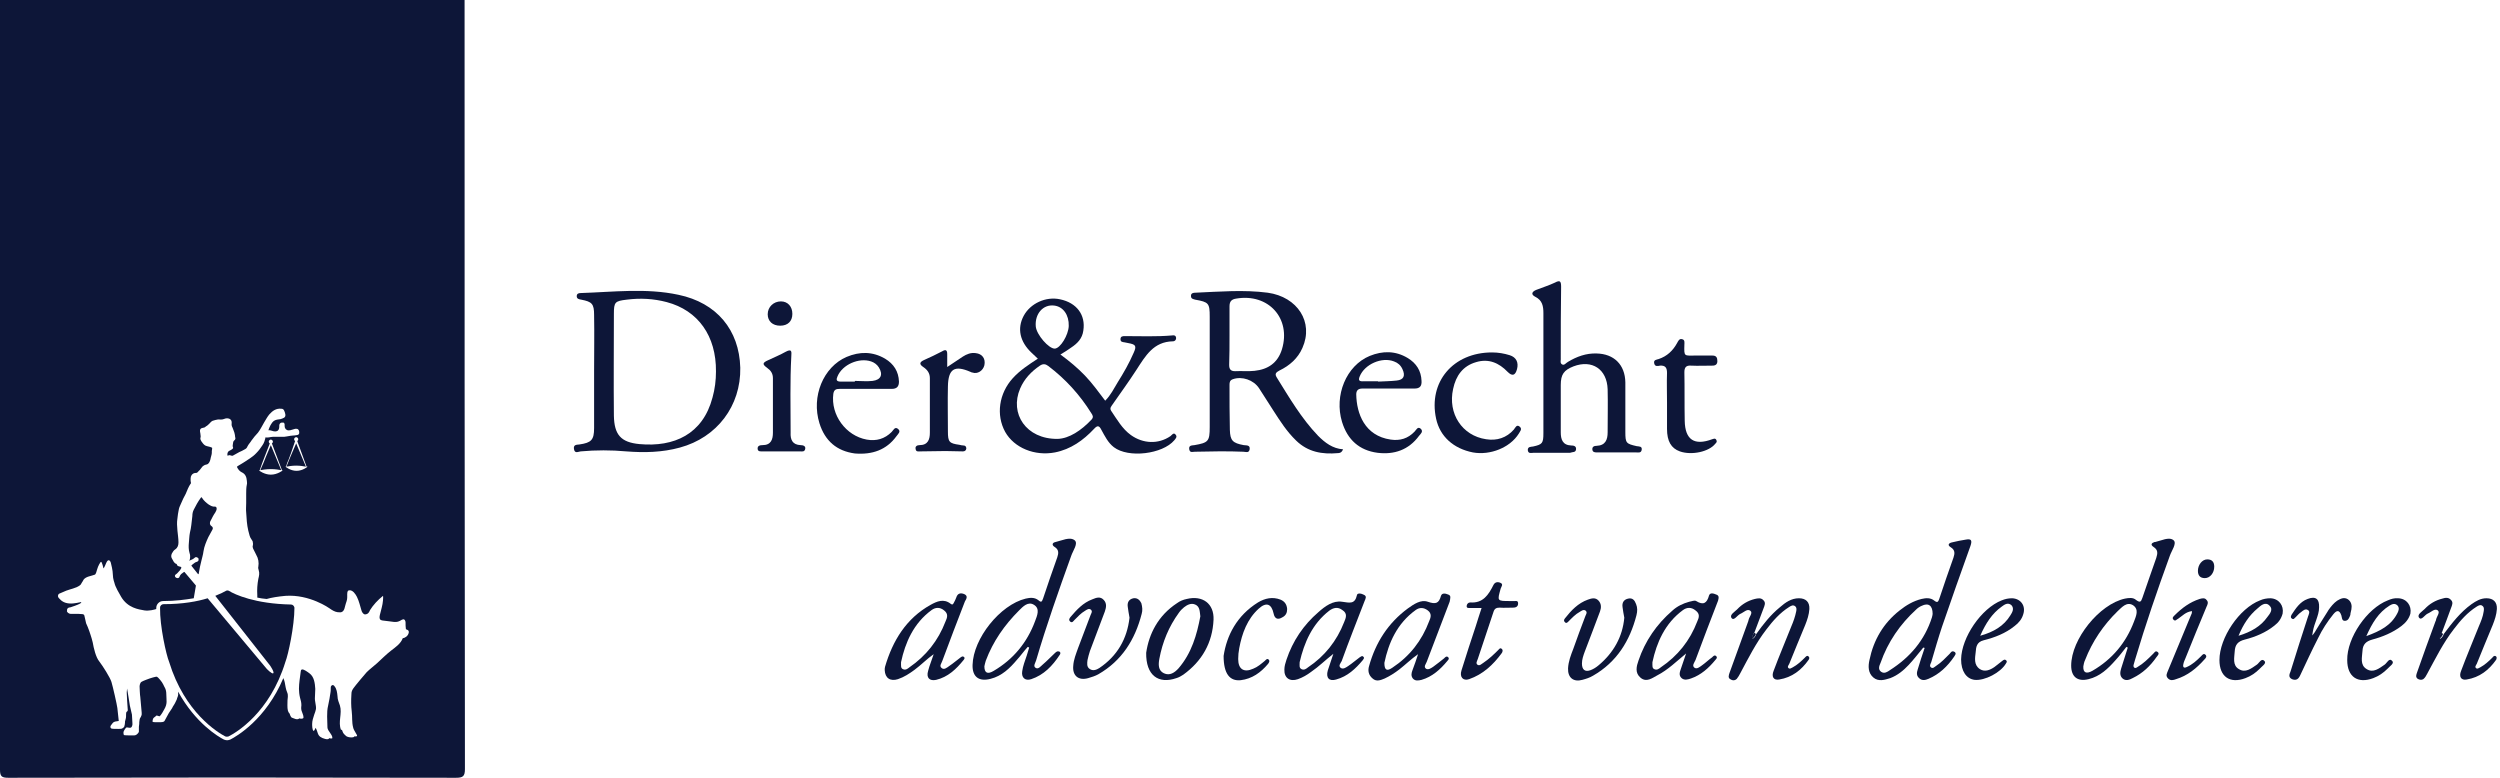 <svg xmlns="http://www.w3.org/2000/svg" xmlns:xlink="http://www.w3.org/1999/xlink" class="logo-brand landscape" x="0px" y="0px" viewBox="0 0 720 224" style="display: block;" xml:space="preserve" width="720" height="224">    <style type="text/css">      .st0 {        fill: #0D1638;      }    </style>    <g>      <path class="st0" d="M195.4,84.9c-9.3-2-18.8-0.8-28.2-0.5c-0.6,0-1.1,0.2-1.1,0.9c0,0.8,0.7,0.9,1.3,1c3.1,0.6,3.7,1.2,3.7,4.4      c0.1,5.4,0,10.9,0,16.3c0,0,0,0,0,0c0,5.4,0,10.9,0,16.3c0,3.4-0.8,4.2-4.2,4.7c-0.8,0.1-1.8,0-1.6,1.3c0.2,1.4,1.2,0.8,1.9,0.7      c4.4-0.4,8.8-0.4,13.2,0c5.2,0.4,10.3,0.3,15.4-1.1c10.7-2.9,17.6-12,17.4-23C212.9,95,206.4,87.2,195.4,84.9z M205.2,114.5      c-2.8,10.6-11.1,14.3-21,13.4c-5.4-0.5-7.3-2.7-7.4-8.2c-0.1-9.8,0-19.5,0-29.3c0-3.4,0.3-3.7,3.7-4.1c3.9-0.5,7.7-0.3,11.5,0.7      c9.1,2.4,14.3,9.8,14.2,20C206.2,109.5,205.9,112,205.2,114.5z" fill="#0D1638"></path>      <path class="st0" d="M303.8,130.3c4.6-0.9,8.2-3.5,11.3-6.8c1-1.1,1.5-0.9,2.1,0.3c1,1.8,1.9,3.7,3.6,5c4.2,3.2,14,2,17.4-2      c0.4-0.5,0.9-1,0.4-1.6c-0.6-0.8-1.1,0.1-1.5,0.4c-3.5,2.4-7.9,2.2-11.4-0.3c-2.5-1.8-4-4.5-5.7-7c-0.5-0.8,0.1-1.3,0.4-1.8      c2.3-3.3,4.7-6.6,6.9-10c2.6-4,4.9-8.1,10.5-8.2c0.6,0,1-0.5,0.9-1.1c-0.1-0.6-0.6-0.7-1.1-0.6c-4.5,0.4-9.1,0.2-13.6,0.2      c-0.6,0-1.3,0-1.3,0.9c0,0.8,0.6,0.8,1.2,0.9c0.3,0.1,0.7,0.1,1,0.2c2.2,0.4,2.5,0.8,1.6,2.8c-1.3,3-2.9,5.8-4.6,8.5      c-1.1,1.8-2,3.7-3.6,5.3c-1.9-2.5-3.7-5-5.8-7.2c-2.1-2.2-4.5-4.2-7.1-6.1c1.2-0.7,2.1-1.3,3.1-2c1.8-1.2,3.2-2.6,3.5-4.9      c0.7-4.5-1.9-8-6.7-9c-4.1-0.9-8.6,1.2-10.5,4.8c-1.9,3.6-1.1,7.4,2.3,10.6c0.5,0.5,1.1,1,1.8,1.7c-2.6,1.7-5.1,3.3-7.2,5.6      c-4,4.4-4.9,10.6-2.2,15.5C292.1,129,298,131.4,303.8,130.3z M298.3,94c-0.3-3.6,2.1-6.4,5.3-6c2.6,0.3,4.3,2.7,4.2,5.9      c-0.1,2.6-2.4,6.4-4,6.5C302.1,100.5,298.5,96.4,298.3,94z M293.8,111.9c1.2-2.8,3.2-4.9,5.7-6.6c0.9-0.6,1.6-0.5,2.4,0.1      c5,3.8,9.1,8.3,12.4,13.6c0.4,0.6,0.7,1.1,0.1,1.8c-3,3.2-6.5,5.5-9.8,5.6C295.5,126.5,290.7,119.1,293.8,111.9z" fill="#0D1638"></path>      <path class="st0" d="M359.9,129.4c0.2-1.3-1-1.1-1.7-1.2c-3.2-0.6-3.9-1.3-4-4.4c-0.1-4.3-0.1-8.7-0.1-13c0-0.7,0.1-1.3,1-1.6      c2.6-0.9,5.9,0.2,7.5,2.6c1.4,2.1,2.7,4.3,4.1,6.4c2,3.1,3.9,6.1,6.6,8.7c3.4,3.3,7.5,4,12,3.6c0.5,0,1.1-0.1,1.5-1.1      c-3-0.2-5.2-1.9-7.2-3.9c-4.8-5-8.3-11-11.9-16.8c-0.7-1.1-0.1-1.5,0.8-2c2.9-1.4,5.3-3.5,6.6-6.5c3.3-7.4-1.4-14.7-10-15.9      c-6.9-0.9-13.9-0.3-20.8,0c-0.6,0-1.3,0.1-1.3,0.9c0,0.9,0.6,0.9,1.2,1.1c3.9,0.7,4.2,1,4.2,4.9c0,10.6,0,21.2,0,31.8      c0,4.1-0.4,4.5-4.4,5.2c-0.7,0.1-1.7,0-1.5,1.2c0.2,1.1,1,0.7,1.6,0.7c4.7-0.1,9.4-0.2,14,0C358.7,130.1,359.7,130.6,359.9,129.4z       M354.1,96.7c0-2.8,0-5.6,0-8.5c0-1.4,0.6-2,1.9-2.2c9.3-1.6,15.9,5.7,13.2,14.6c-1.2,3.9-4,5.8-7.9,6.2c-1.8,0.2-3.7,0-5.6,0.1      c-1.2,0-1.7-0.5-1.7-1.8C354.1,102.3,354.1,99.5,354.1,96.7z" fill="#0D1638"></path>      <path class="st0" d="M453.9,129.4c0.1-1-0.8-1.1-1.4-1.1c-2.5-0.1-3-1.8-3-3.8c0-4.5,0-9.1,0-13.6c0-3.1,0.9-4.3,3.7-5.4      c5.3-2,9.6,0.8,9.8,6.6c0.1,4.1,0,8.3,0,12.4c0,2.1-0.6,3.8-3.2,3.9c-0.6,0-1.3,0.2-1.2,1.1c0.1,0.8,0.8,0.8,1.5,0.8      c3.7,0,7.4,0,11.2,0c0.6,0,1.3,0.2,1.5-0.7c0.2-1.1-0.7-1-1.4-1.1c-3.1-0.7-3.3-0.9-3.3-4.1c0-4.8,0-9.5,0-14.3      c-0.1-5.1-3.3-8.2-8.3-8.3c-3-0.1-5.7,0.9-8.2,2.4c-0.6,0.3-1.1,1.2-1.8,0.7c-0.6-0.4-0.2-1.3-0.3-1.9c0-0.3,0-0.6,0-0.8      c0-6.5,0-13.1,0.1-19.6c0-1.6-0.3-2-1.8-1.2c-1.7,0.8-3.6,1.4-5.4,2.1c-1.2,0.5-1.6,1.3-0.2,2c2,1,2.3,2.7,2.3,4.7      c0,5.6,0,11.3,0,16.9c0,0,0,0,0,0c0,5.9,0,11.7,0,17.6c0,3-0.3,3.3-3,3.9c-0.6,0.1-1.5,0-1.5,1c0.1,1.2,1.1,0.8,1.7,0.8      c3.5,0,7,0,10.5,0C452.9,130.1,453.8,130.4,453.9,129.4z" fill="#0D1638"></path>      <path class="st0" d="M621.3,187.7c-0.6-0.4-0.9,0.4-1.3,0.7c-1.4,1.4-2.7,2.7-4.4,3.7c-0.3,0.2-0.6,0.4-0.9,0.2      c-0.3-0.2-0.3-0.6-0.2-0.9c0.1-0.5,0.3-0.9,0.4-1.4c3-10.1,6.4-20,10-29.9c0.5-1.5,2.1-3.6,1.1-4.5c-1.3-1.1-3.5,0.1-5.3,0.5      c-0.1,0-0.1,0-0.2,0c-0.9,0.3-1.2,0.8-0.3,1.4c1.4,0.9,1.2,1.9,0.8,3.2c-1.3,3.8-2.7,7.6-4,11.5c-0.4,1.2-0.7,1.4-1.8,0.6      c-0.9-0.8-2.1-0.6-3.2-0.4c-7.4,1.6-15.5,11.7-15.5,19.3c0,3.2,1.8,4.7,5,3.9c3.3-0.8,5.6-3,7.8-5.5c1.1-1.2,2.1-2.5,3.1-3.8      c0.1,0.1,0.2,0.1,0.4,0.2c-0.6,2-1.3,4-1.9,6c-0.3,1-0.5,2.1,0.4,2.9c0.9,0.8,2,0.4,2.9-0.1c2.9-1.4,5.1-3.5,6.9-6.1      C621.4,188.8,622.1,188.2,621.3,187.7z M602.6,193.2c-1.8,1-2.7,0.5-2.6-1.3c0.1-0.5,0.2-1.2,0.5-1.8c2.1-5.4,5.3-10.1,9.4-14.1      c1.2-1.1,2.6-2.8,4.4-1.7c1.8,1.2,0.9,3.1,0.3,4.7C612.3,185.1,608.3,189.9,602.6,193.2z" fill="#0D1638"></path>      <path class="st0" d="M561.5,188.3c-1.2,1.2-2.4,2.5-3.8,3.4c-0.5,0.3-1,1-1.6,0.5c-0.5-0.4-0.1-1,0.1-1.5c1-3.4,2-6.9,3.1-10.2      c2.7-7.8,5.4-15.6,8.2-23.3c0.5-1.5,0.3-2.1-1.3-1.8c-1.4,0.2-2.7,0.5-4,0.8c-1,0.2-1.4,0.8-0.4,1.4c1.3,0.8,1.2,1.8,0.8,3      c-1.4,4-2.8,7.9-4.1,11.9c-0.3,0.8-0.5,1.2-1.4,0.5c-1.1-0.9-2.4-0.8-3.7-0.5c-2.4,0.6-4.4,1.8-6.3,3.3c-4.7,3.7-7.5,8.5-8.7,14.3      c-0.4,1.8-0.4,3.7,1.1,5c1.5,1.3,3.3,0.7,4.9,0.2c2.1-0.8,3.8-2.2,5.3-3.8c1.5-1.6,2.8-3.3,4.2-5c0.1,0,0.3,0.1,0.4,0.1      c-0.7,2.1-1.4,4.1-2,6.2c-0.3,0.9-0.4,1.8,0.4,2.5c0.8,0.8,1.8,0.6,2.7,0.2c3.1-1.3,5.5-3.6,7.4-6.4c0.2-0.4,0.7-0.8,0.2-1.3      C562.1,187.2,561.8,188,561.5,188.3z M544.3,193c-0.7,0.5-1.6,1.1-2.5,0.5c-1-0.7-0.6-1.7-0.2-2.6c2.1-6,5.6-11.1,10.3-15.4      c0.4-0.4,1-0.8,1.5-1c2-1,3.2-0.1,3.2,2.3c0,0.2-0.1,0.6-0.2,1C554.3,184.4,550.1,189.3,544.3,193z" fill="#0D1638"></path>      <path class="st0" d="M303.9,188c-1.2,1.1-2.3,2.3-3.6,3.4c-0.6,0.5-1.3,1.5-2.1,0.9c-0.7-0.5,0-1.4,0.2-2.1      c3-10.2,6.5-20.1,10.1-30.1c0.5-1.5,2.1-3.6,1-4.5c-1.4-1.1-3.7,0.1-5.5,0.5c-1,0.2-1.1,0.9-0.3,1.4c1.3,0.8,1.2,1.8,0.8,3      c-1.4,4-2.8,7.9-4.1,11.9c-0.3,0.7-0.4,1.3-1.3,0.5c-1.1-0.9-2.4-0.8-3.7-0.5c-7.4,1.8-15.1,11.5-15.3,19.1c-0.1,3.4,1.8,4.9,5.2,4      c3.2-0.8,5.5-3,7.6-5.5c1.1-1.2,2-2.5,3.1-3.7c0.1,0.1,0.3,0.1,0.4,0.2c-0.2,0.8-0.5,1.5-0.7,2.3c-0.5,1.5-1.1,3-1.3,4.5      c-0.3,1.8,0.8,2.9,2.6,2.3c3.6-1.2,6.1-3.8,8.2-7c0.2-0.3,0.3-0.6,0-0.9C304.5,187.4,304.3,187.7,303.9,188z M286.2,193.2      c-1.8,1.1-2.7,0.6-2.7-1.3c0.1-0.4,0.2-1,0.4-1.6c2.1-5.6,5.4-10.3,9.6-14.5c1.1-1.1,2.6-2.7,4.3-1.6c1.8,1.1,0.9,3.1,0.3,4.7      C295.8,185.1,291.8,189.9,286.2,193.2z" fill="#0D1638"></path>      <path class="st0" d="M396.7,130.4c4.8,0.6,9-0.8,12-4.9c0.4-0.5,1.3-1.2,0.5-2c-0.9-0.8-1.3,0.3-1.8,0.8c-1.9,2-4.2,2.7-6.9,2.3      c-7.5-1.1-9.8-7.5-9.9-13c0-1.2,0.6-1.7,1.8-1.7c2.5,0,5,0,7.4,0c0,0,0,0,0,0c2.5,0,5.1,0,7.6,0c1.5,0,2.1-0.7,2-2.2      c-0.1-2.9-1.5-5.1-4-6.6c-3.5-2.1-7.2-2.1-10.9-0.6c-6.8,2.8-10.3,11.4-8,19C388.1,126.7,391.5,129.7,396.7,130.4z M391.6,108.4      c1.4-3.5,6.4-5.7,9.9-4.3c1.1,0.4,1.9,1.1,2.4,2.2c0.9,1.9,0.4,3.1-1.7,3.3c-1.8,0.2-3.6,0.2-5.3,0.3c0,0,0-0.1,0-0.1      c-1.4,0-2.8,0-4.1,0C391.5,109.9,391.1,109.6,391.6,108.4z" fill="#0D1638"></path>      <path class="st0" d="M258.2,125.6c0.4-0.6,1.4-1.3,0.4-2.1c-0.9-0.7-1.3,0.4-1.8,0.9c-2,2-4.4,2.7-7.2,2.2      c-6-1.1-10.4-7.1-9.6-13.2c0.2-1.2,0.8-1.4,1.8-1.4c2.5,0,5,0,7.4,0c0,0,0,0,0,0c2.5,0,5.1,0,7.6,0c1.5,0,2.1-0.7,2.1-2.1      c-0.1-2.9-1.5-5.1-4-6.6c-3.6-2.1-7.3-2.1-11.1-0.5c-6.7,2.9-10.2,11.4-7.8,19.1c1.6,5.1,5,8,10.2,8.7      C251.2,131,255.3,129.6,258.2,125.6z M241.2,108.4c1.4-3.4,6.2-5.5,9.7-4.3c0.9,0.3,1.7,0.9,2.2,1.7c1.3,2.1,0.6,3.6-1.8,3.9      c-1.7,0.2-3.4,0-5.1,0c0,0.1,0,0.1,0,0.2c-1.4,0-2.8,0-4.1,0C240.8,109.9,240.8,109.3,241.2,108.4z" fill="#0D1638"></path>      <path class="st0" d="M437.7,122.9c-0.9-0.8-1.3,0.3-1.7,0.8c-2.1,2.4-4.9,3.3-8,2.8c-6.9-1-11.1-7.4-9.5-14.5      c0.8-3.8,2.8-6.6,6.6-7.7c3.6-1.1,6.6,0.2,9.1,2.8c1.3,1.3,2.2,1.1,2.7-0.8c0.5-1.9-0.2-3.4-2.1-4c-1.6-0.5-3.3-0.8-5.1-0.8      c-11.2,0-18.4,8.5-16.1,19.1c1.1,5.1,5,8.6,10.6,9.7c5,0.9,10.7-1.4,13.2-5.4C437.7,124.3,438.5,123.6,437.7,122.9z" fill="#0D1638"></path>      <path class="st0" d="M520.8,189c-0.4-0.3-0.7,0.1-1,0.4c-1.1,1.1-2.2,2.1-3.5,2.8c-0.4,0.2-0.8,0.5-1.1,0.3      c-0.6-0.4-0.1-0.9,0.1-1.3c1.5-3.8,3.1-7.5,4.6-11.2c0.6-1.5,1.1-3,1.2-4.6c0.1-2-1-3.1-3-3.1c-2.2,0-3.9,1.2-5.5,2.6      c-2.7,2.2-4.8,4.9-6.8,7.7c-0.2,0.6-0.5,1.1-1.1,1.4c-0.1-0.8,0.2-1.3,0.6-1.9l0,0c0.9-2.3,1.7-4.6,2.6-6.9c0.3-0.8,0.7-1.6,0-2.3      c-0.7-0.8-1.6-0.6-2.5-0.4c-2,0.5-3.7,1.5-5.1,3c-0.7,0.7-2.3,1.6-1.6,2.5c0.7,0.9,1.6-0.8,2.5-1.2c1-0.4,2-1.6,2.9-0.9      c0.8,0.6-0.3,1.7-0.5,2.6c0,0.1-0.1,0.3-0.1,0.4c-1.8,5-3.6,9.9-5.4,14.9c-0.2,0.6-0.5,1.4,0.2,1.8c0.6,0.4,1.3,0.5,1.9-0.1      c0.4-0.5,0.7-1,1-1.6c2.3-4.3,4.5-8.7,7.5-12.6c1.9-2.5,3.9-4.8,6.6-6.5c0.5-0.3,1.1-0.7,1.7-0.2c0.5,0.4,0.4,1,0.3,1.5      c-0.3,1.5-0.8,2.9-1.4,4.3c-1.7,4.3-3.5,8.5-5.1,12.8c-0.7,1.7,0,2.8,1.6,2.5c3.7-0.6,6.4-2.7,8.5-5.7      C521.1,189.7,521.2,189.3,520.8,189z" fill="#0D1638"></path>      <path class="st0" d="M718.8,189c-0.4-0.3-0.8,0.1-1,0.4c-1.1,1.1-2.2,2.1-3.5,2.8c-0.4,0.2-0.8,0.5-1.1,0.3      c-0.6-0.4-0.1-0.9,0.1-1.3c1.5-3.8,3.1-7.5,4.6-11.2c0.6-1.5,1.1-3,1.2-4.6c0.1-2-1-3.1-3-3.1c-1.7,0-3,0.8-4.3,1.7      c-3.2,2.3-5.6,5.4-8,8.6c-0.2,0.6-0.5,1.1-1.1,1.4c-0.1-0.8,0.2-1.3,0.6-1.9l0,0c0.9-2.3,1.7-4.6,2.6-7c0.3-0.8,0.7-1.6,0-2.3      c-0.7-0.8-1.6-0.7-2.5-0.4c-2,0.5-3.7,1.5-5.1,3c-0.7,0.7-2.3,1.6-1.6,2.5c0.7,0.9,1.6-0.8,2.5-1.2c1-0.4,2-1.6,2.9-0.9      c0.7,0.6-0.3,1.7-0.5,2.6c0,0.2-0.1,0.4-0.2,0.6c-1.8,4.9-3.6,9.8-5.3,14.7c-0.2,0.6-0.5,1.3,0.2,1.8c0.5,0.3,1.1,0.4,1.6,0.1      c0.5-0.4,0.8-0.9,1.1-1.5c2.4-4.4,4.6-8.9,7.7-12.9c1.9-2.5,3.9-4.8,6.6-6.5c0.5-0.3,1-0.6,1.5-0.3c0.7,0.4,0.6,1.1,0.5,1.7      c-0.2,1.5-0.8,2.9-1.4,4.3c-1.7,4.3-3.5,8.5-5.1,12.8c-0.7,1.7,0,2.8,1.6,2.5c3.7-0.6,6.4-2.7,8.5-5.7      C719,189.7,719.2,189.3,718.8,189z" fill="#0D1638"></path>      <path class="st0" d="M283.5,105.2c0.4-1.9-0.6-3.3-2.5-3.5c-1.4-0.2-2.6,0.3-3.7,1c-1.4,0.9-2.8,1.9-4.5,3c0-1.5,0-2.6,0-3.7      c0-1.3-0.5-1.4-1.5-0.8c-1.7,0.9-3.4,1.7-5.2,2.5c-1.3,0.6-1.4,1.2-0.2,2c1.2,0.8,1.9,1.8,1.9,3.2c0,5.2,0,10.5,0,15.7      c0,1.9-0.5,3.6-3,3.6c-0.6,0-1.3,0.3-1.1,1.1c0.1,0.9,0.8,0.7,1.4,0.7c2.4,0,4.8-0.1,7.2-0.1c1.7,0,3.3,0.1,5,0.1      c0.5,0,0.9-0.2,1-0.8c0-0.6-0.3-0.9-0.8-0.9c-0.4,0-0.8-0.1-1.2-0.2c-2.9-0.4-3.3-0.8-3.3-3.8c0-4.3-0.1-8.7,0-13      c0.1-5.1,1.9-6.2,6.5-4.2c0.2,0.1,0.4,0.2,0.6,0.2C281.5,107.8,283.1,106.8,283.5,105.2z" fill="#0D1638"></path>      <path class="st0" d="M478.1,105.3c1.6-0.1,2,0.7,2,2.1c-0.1,2.8,0,5.6,0,8.5c0,0,0,0,0,0c0,2.5,0,5.1,0,7.6c0,3.6,1.2,5.6,3.7,6.5      c3.4,1.2,8.4,0.1,10.2-2.2c0.3-0.3,0.6-0.6,0.3-1.1c-0.3-0.6-0.8-0.3-1.2-0.2c-5.1,1.9-7.8,0.2-7.9-5.3c-0.1-4.7,0-9.4-0.1-14      c0-1.4,0.5-2,1.9-1.9c2.1,0.1,4.1,0,6.2,0c0.9,0,1.4-0.4,1.4-1.3c0-1-0.3-1.6-1.4-1.6c-1.6,0-3.2,0-4.8,0c-3.4,0-3.4,0.4-3.3-3.1      c0-0.6,0.2-1.4-0.6-1.6c-0.9-0.3-1.2,0.6-1.5,1.1c-1.2,2.2-2.9,3.8-5.3,4.6c-0.6,0.2-1.5,0.2-1.3,1.2      C476.6,105.7,477.5,105.4,478.1,105.3z" fill="#0D1638"></path>      <path class="st0" d="M277.7,171.1c-1-0.4-1.9-0.3-2.3,1c-0.2,0.5-0.4,1-0.7,1.5c-0.2,0.4-0.4,0.7-0.9,0.3c-2-1.6-4-0.7-5.8,0.3      c-7,3.9-10.9,10.3-13.1,17.8c-0.1,0.3-0.1,0.7-0.1,1c0.1,2.3,1.6,3.3,3.8,2.6c1.8-0.6,3.3-1.6,4.8-2.7c1.9-1.4,3.5-3.1,5.5-4.5      c-0.5,1.6-1.2,3.2-1.6,4.8c-0.6,2,0.4,3,2.3,2.6c3.4-0.8,5.8-3.1,7.9-5.7c0.2-0.3,0.5-0.6,0.1-0.9c-0.3-0.3-0.6-0.1-0.9,0.1      c-1.1,0.8-2.1,1.7-3.3,2.5c-0.7,0.5-1.5,1.2-2.2,0.6c-0.8-0.6,0-1.4,0.2-2.1c2.1-5.7,4.3-11.4,6.5-17.1      C278.4,172.4,278.8,171.6,277.7,171.1z M272.3,179c-2.1,5.5-5.6,9.9-10.4,13.2c-0.5,0.4-1.1,0.9-1.9,0.5c-0.6-0.3-0.5-0.9-0.5-2      c1.2-5.6,3.6-11.2,8.8-15c1.1-0.8,2.4-0.9,3.6,0.1C273.2,176.8,272.8,177.9,272.3,179z" fill="#0D1638"></path>      <path class="st0" d="M392.8,171.3c-0.7-0.4-1.9-0.6-2,0.1c-0.6,2.7-2.1,2.2-4.3,1.9c-2.6-0.4-4.9,1.3-6.8,3      c-4.3,3.7-7.4,8.3-9.2,13.7c-0.3,0.9-0.6,1.9-0.6,2.8c-0.1,2.5,1.6,3.6,3.9,2.8c1.4-0.5,2.6-1.2,3.8-2.1c2.2-1.5,4.1-3.4,6.4-5.2      c-0.5,1.6-1.1,3.2-1.6,4.8c-0.6,2.1,0.4,3.2,2.4,2.6c3.3-0.9,5.6-3.1,7.7-5.6c0.2-0.3,0.5-0.6,0.2-0.9c-0.4-0.5-0.7-0.1-1.1,0.1      c-1.1,0.8-2.1,1.7-3.3,2.5c-0.6,0.4-1.4,1-2.1,0.6c-0.9-0.6-0.1-1.4,0.2-2c2.1-5.8,4.4-11.6,6.6-17.3      C393.3,172.4,393.7,171.7,392.8,171.3z M387.1,179.2c-2.1,5.4-5.6,9.8-10.4,13c-0.5,0.4-1.1,0.9-1.9,0.5c-0.7-0.4-0.5-1.1-0.5-2      c1.3-5.6,3.6-11,8.5-14.8c1.2-0.9,2.5-1.2,3.8-0.2C388.2,176.7,387.6,178,387.1,179.2z" fill="#0D1638"></path>      <path class="st0" d="M417,171.2c-0.7-0.3-1.7-0.5-2,0.4c-0.6,2.2-1.5,2.5-3.8,1.7c-2-0.7-4,0.7-5.7,1.9c-5.7,4.2-9.3,9.8-11.2,16.6      c-0.4,1.3-0.2,2.6,1,3.6c1.1,1,2.3,0.5,3.5,0c1.5-0.7,2.9-1.6,4.2-2.6c1.8-1.4,3.4-3,5.4-4.4c-0.5,1.5-1,3.1-1.6,4.6      c-0.3,0.8-0.5,1.6,0.1,2.4c0.7,0.8,1.6,0.6,2.5,0.4c3.1-0.9,5.4-3,7.4-5.4c0.2-0.3,0.7-0.6,0.3-1.1c-0.5-0.5-0.9,0-1.2,0.3      c-1,0.8-2,1.6-3.1,2.4c-0.6,0.4-1.4,1-2.1,0.6c-0.8-0.6,0-1.4,0.2-2c2.2-5.8,4.4-11.6,6.6-17.3C417.7,172.2,418,171.5,417,171.2z       M411.6,178.9c-2.1,5.6-5.6,10.1-10.6,13.4c-1.6,1.1-2.3,0.7-2.3-1.4c1.2-5.7,3.6-11.3,9-15.2c1.1-0.8,2.3-0.8,3.5,0.1      C412.4,176.7,412.1,177.8,411.6,178.9z" fill="#0D1638"></path>      <path class="st0" d="M494.2,171.2c-0.7-0.3-1.7-0.6-2,0.3c-0.6,2.2-1.6,2.9-3.7,1.6c-0.5-0.3-1.3,0.1-2,0.2      c-1.8,0.5-3.5,1.3-4.9,2.6c-4.5,3.9-7.8,8.7-9.7,14.3c-0.6,1.7-1.1,3.6,0.6,5c1.7,1.4,3.3,0.1,4.8-0.7c3.1-1.6,5.5-4,8.3-6.3      c-0.5,1.5-1,3-1.5,4.4c-0.3,0.9-0.7,1.9,0.2,2.7c0.8,0.7,1.8,0.4,2.7,0.1c2.9-1,5.1-3,7-5.3c0.2-0.3,0.7-0.6,0.3-1.1      c-0.5-0.5-0.9,0-1.2,0.3c-1,0.7-1.9,1.6-2.9,2.3c-0.7,0.5-1.5,1.2-2.2,0.7c-0.8-0.6,0-1.5,0.3-2.2c2.1-5.7,4.3-11.4,6.5-17.1      C495,172.2,495.2,171.5,494.2,171.2z M488.8,179c-2.1,5.5-5.6,9.9-10.5,13.2c-0.5,0.4-1.1,0.9-1.9,0.5c-0.6-0.3-0.5-0.9-0.5-2      c1.2-5.6,3.6-11.2,8.8-15c1.1-0.8,2.4-0.9,3.6,0.1C489.7,176.8,489.3,177.9,488.8,179z" fill="#0D1638"></path>      <path class="st0" d="M341.8,172.5c-1,0.2-2,0.6-2.8,1.2c-5.5,3.6-8.1,8.9-8.9,14.3c-0.1,6.5,3.5,9.1,8.7,7.3c0.7-0.2,1.4-0.6,2-1      c5.4-3.9,8.4-9.2,8.7-15.8C349.7,173.8,346.3,171.4,341.8,172.5z M339.4,192.5c-1.1,1.2-2.5,2.2-4.2,1.4c-1.7-0.8-1.6-2.6-1.3-4.2      c0.9-4.8,2.7-9.2,5.6-13.2c0.4-0.6,1-1.2,1.5-1.6c0.9-0.7,2-1.3,3.2-0.8c1.4,0.6,1.3,2,1.5,3.4      C344.7,182.8,343.2,188.1,339.4,192.5z" fill="#0D1638"></path>      <path class="st0" d="M471.2,174c-0.4-1.1-1-1.9-2.3-1.6c-1.3,0.3-1.8,1.2-1.6,2.5c0.1,0.9,0.3,1.9,0.5,3      c-0.5,5.5-3.1,10.1-7.4,13.7c-0.7,0.6-1.5,1.1-2.3,1.4c-1.6,0.6-2.5-0.1-2.5-1.9c0-1.2,0.4-2.3,0.8-3.4c1.5-3.8,2.9-7.7,4.4-11.6      c0.4-1.1,0.4-2.2-0.4-3.1c-0.9-1-2-0.7-3.1-0.3c-2.8,1-4.8,3.1-6.6,5.4c-0.3,0.4-0.4,0.7,0,1.1c0.4,0.4,0.7,0.1,1-0.2      c1-1,2-2.1,3.3-2.8c0.5-0.3,1.1-0.8,1.7-0.3c0.5,0.5,0.1,1-0.1,1.5c-1.2,3.2-2.4,6.3-3.5,9.5c-0.7,1.8-1.4,3.6-1.5,5.6      c-0.1,2.7,1.6,4,4.1,3.3c1.1-0.3,2.1-0.6,3.1-1.2c6.8-3.9,10.6-10,12.5-17.4C471.6,176,471.6,175,471.2,174z" fill="#0D1638"></path>      <path class="st0" d="M326.4,172.3c-1.3,0.3-1.8,1.2-1.6,2.5c0.1,0.9,0.3,1.9,0.5,3.1c-0.7,6.1-3.5,11-8.7,14.5      c-0.8,0.5-1.8,0.9-2.7,0.3c-1-0.6-0.8-1.7-0.7-2.6c0.2-0.9,0.4-1.7,0.7-2.6c1.4-3.8,2.9-7.6,4.3-11.4c0.4-1.2,0.6-2.3-0.3-3.3      c-1-1.1-2.1-0.7-3.3-0.2c-2.7,1-4.5,3-6.3,5.1c-0.3,0.4-0.6,0.8-0.1,1.3c0.6,0.5,0.9-0.1,1.2-0.4c1-1,1.9-2,3.1-2.7      c0.5-0.3,1.1-0.8,1.7-0.3c0.5,0.5,0.1,1-0.1,1.5c-1.2,3.2-2.4,6.3-3.6,9.5c-0.6,1.7-1.3,3.4-1.4,5.1c-0.3,2.9,1.5,4.4,4.3,3.6      c1-0.3,2-0.6,2.9-1.1c6.8-3.9,10.6-10,12.5-17.4c0.3-1,0.2-2-0.1-3.1C328.3,172.9,327.6,172.1,326.4,172.3z" fill="#0D1638"></path>      <path class="st0" d="M230.6,128.2c-2.4-0.1-3-1.6-2.9-3.6c0-7.4-0.2-14.7,0.2-22.1c0.1-1.3,0.1-2.1-1.6-1.2c-1.6,0.9-3.3,1.6-5,2.4      c-1.8,0.8-1.8,1.2-0.3,2.3c1,0.7,1.6,1.6,1.6,2.9c0,5.2,0,10.4,0,15.7c0,1.9-0.5,3.6-3,3.6c-0.6,0-1.5,0.1-1.4,1.1      c0.1,0.8,0.8,0.7,1.5,0.7c3.6,0,7.1,0,10.7,0c0.6,0,1.3,0.2,1.5-0.7C232.1,128.4,231.2,128.2,230.6,128.2z" fill="#0D1638"></path>      <path class="st0" d="M653.9,172.3c-1.1,0-2.1,0.2-3,0.6c-6,2.3-11.7,10.8-11.7,17.2c0,4.8,3,6.9,7.5,5.2c1.6-0.6,2.9-1.5,4.1-2.7      c0.6-0.7,2-1.5,1.4-2.2c-0.9-1-1.5,0.5-2.2,1c-1.6,1.1-3.3,2.5-5.2,1.3c-1.9-1.1-1.3-3.3-1.2-5.1c0.1-1.9,0.9-2.9,2.9-3.4      c3.1-0.8,6-2,8.5-4c1.2-0.9,2-2,2.4-3.5C657.8,174.4,656.3,172.4,653.9,172.3z M653,177.7c-1.9,2.7-4.7,4.3-8.3,5.4      c1.4-3.4,3.1-5.9,5.5-7.9c0.9-0.8,2.2-2,3.4-0.8C654.8,175.5,653.7,176.8,653,177.7z" fill="#0D1638"></path>      <path class="st0" d="M690.7,172.3c-1.1-0.1-2.1,0.2-3,0.6c-6,2.3-11.8,10.8-11.7,17.2c0,4.8,3,6.9,7.5,5.2c1.6-0.6,2.9-1.5,4.1-2.7      c0.6-0.7,2-1.5,1.4-2.2c-0.9-1.1-1.5,0.5-2.2,1c-1.6,1.1-3.3,2.5-5.2,1.3c-2-1.2-1.3-3.4-1.2-5.3c0.1-1.8,1-2.7,2.8-3.2      c3-0.8,5.9-2,8.4-3.9c1.2-0.9,2.2-2.1,2.6-3.6C694.6,174.4,693.1,172.4,690.7,172.3z M690.5,176.5c-1.8,3.6-4.9,5.2-9,6.7      c1.7-3.8,3.5-6.8,6.7-8.8c0.7-0.4,1.5-0.8,2.3,0C691.1,175.1,690.8,175.9,690.5,176.5z" fill="#0D1638"></path>      <path class="st0" d="M579.5,172.3c-1.1,0-2,0.2-3,0.6c-5.9,2.3-11.6,10.7-11.7,17c0,3.4,1.5,5.6,3.9,5.9c2.9,0.3,7.5-2.1,9-4.7      c0.2-0.3,0.4-0.6,0.1-0.9c-0.4-0.4-0.7-0.2-1.1,0.1c-0.8,0.6-1.5,1.2-2.3,1.8c-1.3,0.9-2.8,1.5-4.2,0.6c-1.8-1.2-1.4-3.2-1.2-4.9      c0.1-1.5,0.3-2.9,2.3-3.4c3.2-0.8,6.3-2,8.9-4.1c1.2-0.9,2.1-2,2.5-3.4C583.5,174.4,581.9,172.4,579.5,172.3z M579,177.2      c-1.9,3.1-4.8,4.8-8.7,5.9c1.6-3.6,3.4-6.4,6.2-8.4c0.8-0.6,1.8-1.3,2.8-0.4C580.2,175.3,579.5,176.4,579,177.2z" fill="#0D1638"></path>      <path class="st0" d="M435.7,173.1c-0.3,0-0.5,0-0.8,0c-3.8,0-3.7,0-2.7-3.6c0.2-0.6,0.9-1.3-0.2-1.7c-0.8-0.3-1.5-0.1-1.9,0.7      c-1.4,2.8-3,5.3-6.7,5c-0.1,0-0.3,0.1-0.4,0.1c-0.4,0.2-0.6,0.6-0.6,1c0,0.6,0.6,0.5,1,0.5c1,0,2,0,3.3,0c-0.6,1.9-1.2,3.6-1.7,5.3      c-1.4,4.2-2.8,8.5-4.1,12.7c-0.6,1.9,0.5,3.1,2.2,2.5c4-1.4,6.9-4.1,9.4-7.5c0.3-0.4,0.4-1-0.1-1.3c-0.4-0.3-0.7,0.2-1,0.5      c-1.3,1.3-2.7,2.6-4.2,3.6c-0.5,0.3-1,0.9-1.6,0.6c-0.7-0.4-0.2-1.1,0-1.7c1.5-4.5,3-9,4.5-13.5c0.3-1,0.8-1.3,1.8-1.3      c1.3,0.1,2.6,0,3.9,0c0.9,0,1.5-0.4,1.4-1.4C437.1,172.8,436.3,173.2,435.7,173.1z" fill="#0D1638"></path>      <path class="st0" d="M677.2,175.5c0.2-1.1,0-2.2-1-2.9c-1.1-0.7-2.1-0.2-3.1,0.4c-1,0.7-1.8,1.7-2.5,2.7c-0.1,0.2-0.2,0.3-0.3,0.5      c-0.7,1.2-1.5,2.3-2.2,3.5c-0.4,0.6-0.7,1.2-1.1,1.8c-0.2,0.3-0.3,0.6-0.5,0.8c-0.1,0.1-0.2,0.3-0.3,0.4c-0.1,0.1-0.1,0.1-0.2,0.2      c0,0-0.1,0.1-0.1,0.2c0.1-0.4,0.1-0.8,0.2-1.2c0.2-1.2,0.6-2.3,1-3.4c0.4-1.2,0.8-2.3,0.8-3.6c0.1-2.4-1-3.3-3.3-2.4      c-2.2,0.8-3.4,2.7-4.6,4.5c-0.2,0.4-0.4,0.8,0,1.1c0.6,0.5,0.8-0.1,1.2-0.4c0.5-0.5,0.9-1,1.5-1.4c0.6-0.5,1.3-1.1,2-0.6      c0.7,0.4,0.2,1.3,0,1.9c-1.7,5.2-3.4,10.5-5,15.7c-0.3,0.8-0.8,1.7,0.4,2.3c1.3,0.5,1.9-0.1,2.4-1.2c1.7-3.6,3.3-7.1,5.1-10.6      c1.2-2.5,2.7-4.8,4.4-6.9c0.9-1.1,1.7-1.4,2.3,0.3c0.2,0.6,0.1,1.6,1,1.6c1,0,1.3-0.9,1.6-1.7C676.9,176.6,677.1,176.1,677.2,175.5      z" fill="#0D1638"></path>      <path class="st0" d="M370.7,175.4c-0.1-1.3-0.7-2.2-1.9-2.7c-2.3-0.9-4.5-0.4-6.5,0.8c-6.1,3.8-9,9.5-9.9,15.4c0,5.2,1.8,7.3,4.9,7      c3.3-0.4,5.8-2.2,7.9-4.7c0.3-0.4,0.6-0.9,0.1-1.3c-0.4-0.3-0.7,0.1-1,0.4c-1.1,0.9-2.1,1.8-3.4,2.3c-2.7,1.2-4.3,0.1-4.3-2.8      c0-1,0.1-2.1,0.3-3.1c0.8-4.3,2.3-8.4,5.6-11.4c2.2-2,3.7-1.4,4.3,1.4c0.3,1.5,1.2,1.9,2.5,1.1      C370.3,177.3,370.7,176.5,370.7,175.4z" fill="#0D1638"></path>      <path class="st0" d="M633.5,172.5c-2.8,0.9-5.1,2.6-7.2,4.7c-0.3,0.3-0.8,0.7-0.4,1.2c0.6,0.7,0.9,0,1.4-0.2c1.2-0.8,2.2-2,4-2.2      c-0.1,0.4,0,0.6-0.1,0.7c-2.3,5.5-4.5,10.9-6.8,16.4c-0.3,0.8-0.8,1.5,0,2.3c0.7,0.7,1.5,0.5,2.3,0.2c3.3-1,5.9-3.1,8.2-5.7      c0.4-0.4,0.8-0.9,0.2-1.4c-0.5-0.4-0.9,0.2-1.2,0.5c-1.2,1.2-2.5,2.4-4.1,3.1c-0.8,0.4-1.2,0.1-1-0.8c0.1-0.6,0.4-1.2,0.6-1.7      c2-5,4-9.9,6.1-14.9c0.3-0.6,0.6-1.3,0-1.9C635,172.1,634.2,172.3,633.5,172.5z" fill="#0D1638"></path>      <path class="st0" d="M224.7,93.8c2.2,0,3.5-1.3,3.5-3.4c0-2.1-1.3-3.6-3.3-3.6c-2.1,0-3.8,1.6-3.8,3.7      C221.1,92.5,222.5,93.8,224.7,93.8z" fill="#0D1638"></path>      <path class="st0" d="M635.7,161.1c-1.5,0-2.7,1.6-2.7,3.3c0,1.3,0.6,2.1,2,2.1c1.5,0,2.7-1.5,2.7-3.3      C637.7,161.9,637.1,161.1,635.7,161.1z" fill="#0D1638"></path>      <path class="st0" d="M504.6,184c0.6-0.4,0.9-0.9,1.1-1.4c-0.1-0.1-0.3-0.3-0.4-0.4l0,0C504.8,182.7,504.5,183.2,504.6,184z" fill="#0D1638"></path>      <path class="st0" d="M702.5,184c0.6-0.4,0.9-0.9,1.1-1.4c-0.1-0.1-0.3-0.3-0.4-0.4l0,0C702.7,182.7,702.4,183.2,702.5,184z" fill="#0D1638"></path>    </g>    <g>      <path class="st0" d="M75,135.4c0.6-0.1,1.7-0.3,3-0.3c1.3,0,2.4,0.2,3,0.3l-3-7.2l-1.4,3.3l-0.8,2C75.5,134.2,75.2,134.8,75,135.4z      " fill="#0D1638"></path>      <path class="st0" d="M133.8,0C89.2,0,44.7,0,0,0c0,1,0,221.7,0,221.7c0,1.9,0.5,2.3,2.4,2.3c43-0.1,85.9-0.1,128.9,0      c2,0,2.6-0.4,2.6-2.5C133.8,147.6,133.8,73.8,133.8,0z M88.6,134.4c0,0-1.4,1.2-3.2,1.2c-1.8,0-3.2-1.2-3.2-1.2s0.1,0,0.2-0.1      c0.2-0.7,0.4-1.3,0.7-1.9l0.7-1.9L85,127c-0.2-0.1-0.3-0.3-0.3-0.5c0-0.3,0.3-0.6,0.6-0.6c0.3,0,0.6,0.3,0.6,0.6      c0,0.2-0.1,0.4-0.3,0.5l2.7,7.4C88.5,134.4,88.6,134.4,88.6,134.4z M117.7,182.3c-0.2,0.8-0.9,1.4-1.7,1.5      c-0.6,1.6-2.1,2.6-3.4,3.6c-1.4,1.1-2.7,2.4-4,3.6c-1,0.9-2.1,1.7-3,2.6c-0.3,0.3-3.4,4-3.8,4.6c-0.4,0.6-0.6,0.9-0.6,1.9      c-0.1,1.6-0.1,3.2,0.1,4.8c0.2,1.5,0,3.1,0.4,4.6c0.1,0.5,0.4,1,0.7,1.5c0.1,0.2,0.3,0.5,0.4,0.7c0.1,0.2,0,0.3-0.2,0.4      c-0.2,0-0.4,0-0.5-0.1c0.1,0.5-1.7,0.5-2.4,0c-0.3-0.3-0.7-0.6-0.9-1c-0.2-0.3-0.2-1-0.6-0.8c-0.9-2.3,0.4-4.7-0.3-7      c-0.3-0.9-0.7-1.7-0.7-2.7c-0.1-1-0.2-2.1-0.9-2.9c-0.1-0.2-0.3-0.3-0.5-0.3c-0.2,0-0.4,0.2-0.5,0.4c-0.1,0.4,0,1.1-0.1,1.6      c-0.2,1.3-0.4,2.6-0.7,3.9c-0.5,2-0.2,4.3-0.2,6.3c0,1,1.6,2.2,1.4,3.1c-0.1,0.2-0.9,0-0.9,0s-0.1,0.5-1.2,0.2      c-1.1-0.3-1.8-0.7-2.1-1.7c-0.3-1-0.6-1.5-0.6-1.5s-0.4,1-0.6,0.9c-0.4-0.3-0.4-1.5-0.4-2c0-0.9,0.3-1.8,0.6-2.7      c0.2-0.5,0.4-1.1,0.5-1.6c0.1-1.1-0.4-2.2-0.3-3.4c0-0.8,0.1-1.5,0.1-2.4c-0.1-1.6-0.3-3.5-1.7-4.5c-0.4-0.3-1.6-1.2-2.1-1.1      c-0.4,0.1-0.3,0.3-0.4,0.7c-0.2,1.6-0.5,3.3-0.5,4.9c0,0.7,0.1,1.7,0.3,2.5c0.2,0.8,0.4,1.3,0.4,2.2c-0.1,0.9-0.1,1.3,0.2,2      c0.3,0.7,0.4,1.1,0.4,1.6c-0.1,0.4-0.9,0.3-1.2,0.2c-0.6,0.6-1.7-0.1-2.1-0.2c-0.4-0.1-0.7-1.2-0.7-1.2s-0.3-0.2-0.5-0.9      c-0.2-0.7-0.1-2.3-0.1-2.9s0.3-1.4-0.1-2.3c-0.4-0.9-0.5-1.9-0.7-2.9c-0.1-0.4-0.2-0.8-0.4-1.2c-5,11.9-13.5,16.8-15.3,17.7      c-0.3,0.1-0.6,0.2-0.9,0.2c-0.3,0-0.6-0.1-0.9-0.2c-1.6-0.8-8.2-4.7-13.2-13.8c0,0.2,0,0.3,0,0.5c0.1,0.6-0.2,1.1-0.3,1.4      c0,0.3-0.3,0.7-0.5,1.2c-0.2,0.5-0.9,1.4-0.9,1.6c-0.1,0.2-0.9,1.3-1,1.5c-0.1,0.2-1,1.8-1.2,2.2c-0.2,0.4-0.9,0.4-1.7,0.4      c-0.8,0-1.6,0-1.7-0.1c-0.1-0.1-0.1-0.3,0-0.6c0-0.2,0.1-0.4,0.3-0.6s0.6-0.4,0.7-0.6c0.2-0.1,0.8,0.2,0.9,0.2c0.1,0,0.5-0.3,1.4-2      c1-1.7,0.6-2.6,0.6-4.3s-0.6-2.1-0.9-2.9c-0.3-0.7-1.5-2.1-1.8-2.2s-2.1,0.5-2.1,0.5s-2,0.7-2.4,1c-0.4,0.3-0.5,1.1-0.5,1.3      c0,0.1,0.1,2.7,0.2,3c0,0.3,0.3,3.6,0.4,4.5c0.1,0.9-0.2,1-0.2,1.2c0,0.1-0.4,0.5-0.4,0.9c-0.1,0.4-0.1,1-0.1,1.2      c0,0.3-0.1,0.5-0.1,0.8c0,0.3,0,0.6,0,0.9c0,0.2,0,0.4,0,0.5c0,0.1-0.1,0.3-0.2,0.4c-0.3,0.4-0.7,0.7-1.2,0.7c-0.6,0-2.8,0-2.9-0.1      s-0.2-0.7-0.1-1c0.1-0.3,0.3-0.6,0.6-1c0.3-0.4,0.6-0.1,1.2-0.1s0.6-0.5,0.7-0.7c0.1-0.2,0-1,0-1.3c0-0.3-0.1-1.6-0.1-1.8      c0-0.2-0.6-2.4-0.6-2.6c0-0.2-0.8-4.9-0.8-4.9s-0.1,0.9-0.1,1.1c0,0.1,0.1,1.7,0.1,2.2c0,0.5,0.2,2.5,0.2,2.9      c0,0.4-0.3,0.4-0.4,0.6c-0.1,0.2-0.1,0.9-0.1,1.3c0,0.5-0.2,0.9-0.3,1.4c0,0.1,0,0.2,0,0.3c0,0.4-0.1,0.7-0.2,1.1      c0,0.2-0.3,0.4-0.6,0.6c-0.3,0.2-1.8,0.1-2.6,0.1c-0.8,0-0.8-0.4-0.8-0.6s0.1-0.4,0.6-1c0.5-0.6,1-0.5,1.4-0.6      c0.4,0,0.4-0.1,0.4-0.1s-0.3-2.8-0.4-3.7s-1.3-6.2-1.7-7.5c-0.4-1.3-2.5-4.6-3.5-5.9c-1-1.2-1.6-3.8-1.9-5.5      c-0.4-1.7-0.9-2.9-1-3.3c-0.1-0.4-0.8-2-0.9-2.2c0-0.2-0.4-1.6-0.5-2.2c-0.1-0.6-1-0.4-1.6-0.5c-0.5,0-1,0-1.5,0      c-0.6,0-1.1,0.1-1.6-0.3c-0.2-0.2-0.4-0.4-0.3-0.6c0-0.3,0-0.5,0.2-0.7c0.2-0.2,0.5-0.3,0.8-0.3c4-1.3,3-1.5,3-1.5      c-0.2,0-1.8,0.5-3.3,0.4c-1.7-0.1-2.5-1-2.5-1s0,0-0.5-0.5c-0.5-0.5-0.3-1.1,0-1.3c0.2-0.1,1.6-0.7,2.1-0.9      c0.5-0.2,1.6-0.5,1.9-0.6c0.4-0.1,0.7-0.3,1.1-0.4c0.4-0.2,0.8-0.4,1.1-0.7c0.1-0.1,0.2-0.3,0.3-0.5c0.2-0.3,0.4-0.6,0.6-1      c0.7-0.9,2.2-1,3.2-1.4c0.3-0.1,0.5-0.9,0.7-1.6c0.2-0.8,0.9-2.1,1.1-2.1c0.3,0,0.7,1.9,0.7,1.9s0.2-0.1,0.8-1.6      c0.6-1.4,1.2-0.5,1.3-0.1c0.1,0.4,0.6,2.3,0.6,3.5S33,168,33,168s0,0.7,1.9,3.9c1.9,3.2,5,3.6,6.7,3.9c1.3,0.2,2.8-0.2,3.4-0.4      c0-0.1,0-0.2,0-0.3c0-1.1,0.9-2,2-2c3.5,0,6.4-0.4,8.8-0.8c0.2-1.2,0.4-2.3,0.6-3.5c0,0,0-0.1,0-0.2l-3.3-3.9c0,0-0.3,0.1-0.5,0.3      c-0.1,0.1-0.2,0.2-0.4,0.3c-0.2,0.2-0.4,0.5-0.5,0.8c-0.1,0.3-0.3,0.4-0.6,0.4c-0.3,0-0.7-0.3-0.7-0.5c-0.1-0.3,0.1-0.5,0.4-0.7      c0.2-0.1,0.5-0.5,0.7-0.7c0.3-0.3,0.4-0.4,0.6-0.8c0.2-0.3,0.2-0.5-0.2-0.6c-0.5-0.1-0.9-0.2-1-0.7c0,0,0-0.1-0.1-0.1      c-0.7-0.2-0.9-0.9-1.2-1.4c-0.3-0.4-0.4-1-0.1-1.6c0.3-0.5,0.5-0.9,1-1.2c0.7-0.5,0.9-1.2,0.9-2c0-1.1-0.2-2.3-0.3-3.4      c-0.1-1.2-0.2-2.3,0-3.5c0.1-0.9,0.2-1.7,0.4-2.6c0.1-0.6,0.4-1.1,0.6-1.6c0.4-1,0.9-2,1.4-2.9c0.4-1,0.8-2,1.4-2.9      c0,0,0.1-0.1,0.1-0.1c0,0,0-0.1,0-0.1c0-0.2-0.1-0.4-0.1-0.6c0-0.2,0-0.4,0-0.7c0-0.4,0.1-0.7,0.3-1c0.3-0.4,0.7-0.6,1.2-0.6      c0.1,0,0.3,0,0.4-0.1c0.1-0.1,0.2-0.2,0.3-0.3c0.1-0.1,0.2-0.3,0.4-0.4c0.2-0.3,0.5-0.6,0.7-0.9c0.2-0.3,0.5-0.4,0.8-0.6      c0.3-0.1,0.6-0.1,0.9-0.3c0.5-0.4,0.7-1.2,0.8-1.8c0.1-0.5,0.3-0.9,0.3-1.4c0-0.2,0-0.3,0-0.5c0-0.2,0.1-0.4,0.1-0.7      c0-0.1,0-0.2,0-0.2c0,0-0.1-0.1-0.1-0.1c-0.6-0.3-1.3-0.3-1.9-0.6c-0.5-0.3-0.8-0.8-1.1-1.2c-0.1-0.2-0.3-0.5-0.3-0.8      c0-0.2,0.1-0.4,0.1-0.6c0-0.3-0.1-0.6-0.1-0.9c-0.1-0.3-0.1-0.6-0.1-0.9c0.1-0.5,0.4-0.6,0.9-0.7c0.1,0,0.3-0.1,0.4-0.1      c0.2-0.1,0.3-0.2,0.4-0.3c0.4-0.2,0.7-0.5,1-0.8c0.3-0.3,0.5-0.6,0.9-0.8c0.5-0.2,1.1-0.3,1.6-0.4c0.6,0,1.1,0.1,1.6-0.1      c0.6-0.3,1.8-0.4,2.2,0.4c0.2,0.4,0.1,0.8,0.1,1.2c0,0.5,0.3,0.8,0.4,1.2c0.3,0.7,0.5,1.3,0.6,2.1c0,0.1,0,0.1,0,0.2      c0.2,0.5,0.1,0.8-0.3,1.1c-0.2,0.2-0.3,0.5-0.3,0.8c0,0.4-0.2,0.7,0,1.1c0.1,0.2,0,0.4-0.3,0.6c-0.2,0.1-0.4,0.3-0.7,0.4      c-0.5,0.2-0.7,0.8-0.6,1.3c0,0.2,0.1,0.1,0.2,0.1c0.3-0.2,0.6-0.1,0.9,0c0.2,0.1,0.3,0.1,0.5,0c0.6-0.3,1.2-0.7,1.8-1      c0.5-0.2,1.1-0.5,1.6-0.8c0.4-0.2,0.6-0.4,0.8-0.9c0.3-0.6,0.9-1.2,1.1-1.6c0.7-1,1.1-1.4,1.9-2.3c0.7-0.9,1.2-2,1.8-3      c0.5-0.8,0.9-1.6,1.5-2.3c0.9-1,1.9-1.7,3.3-1.6c0.6,0,0.8,0.2,1,0.7c0.2,0.5,0.6,1.5-0.1,1.9c-0.3,0.2-0.7,0.3-1,0.4      c-0.6,0.1-1.3,0.1-1.9,0.5c-0.8,0.6-1.3,1.8-1.6,2.7c0.3,0,0.6,0,0.8,0.1c0.2,0,0.5,0.2,0.7,0.2c0.3,0,0.5,0.1,0.8,0      c0.2-0.1,0.4-0.1,0.5-0.3c0.2-0.2,0.3-0.5,0.3-0.7c0.1-0.4-0.1-0.8,0.2-1.2c0.1-0.1,0.1-0.1,0.2-0.2c0.1,0,0.2-0.1,0.3-0.1      c0,0,0,0,0.1,0c0,0,0,0,0.1,0c0.1,0,0.2,0,0.3,0c0.1,0,0.2,0.1,0.2,0.1c0.3,0.3,0.1,0.8,0.2,1.1c0,0.3,0.2,0.5,0.3,0.7      c0.1,0.1,0.3,0.2,0.5,0.3c0.3,0.1,0.5,0,0.8,0c0.2-0.1,0.5-0.1,0.7-0.2c0.4-0.1,0.8-0.3,1.2-0.2c0.3,0,0.5,0.3,0.6,0.5      c0.1,0.4,0.3,1.2-0.6,1.3c-1,0.2-0.9,0-3,0.4c-0.2,0-0.2,0-0.7,0.1c0,0,0,0-0.1,0c-0.2,0-0.3,0-0.5,0c-0.2,0-0.3,0-0.5,0      c0,0,0,0-0.1,0c-0.5,0-0.5,0-0.7,0c-2.1-0.1-2,0.2-3,0.2c-0.2,0-0.3,0-0.4-0.1c-0.2,0.8-0.4,1.6-0.9,2.3c-0.5,0.8-1.1,1.6-1.8,2.3      c-1.1,1.2-2.5,1.9-3.8,2.8c-0.5,0.3-1,0.6-1.5,0.9c-0.2,0.1-0.3,0.2-0.2,0.4c0.3,0.6,0.7,1.1,1.3,1.4c1.1,0.5,1.4,1.4,1.5,2.5      c0,0.3,0.1,0.7,0,1c-0.2,0.9-0.2,1.8-0.2,2.7c0,0.9,0,1.8,0,2.7s-0.1,1.8,0,2.7c0.1,1.7,0.2,3.5,0.6,5.2c0.1,0.5,0.3,1,0.4,1.5      c0.1,0.4,0.3,0.7,0.5,1c0.2,0.4,0.4,0.5,0.4,0.8c0.1,0.4,0.1,0.7,0,1.1c-0.1,0.2,0,0.5,0.1,0.8c0.3,0.6,0.6,1.2,0.9,1.8      c0.6,1,0.8,2.2,0.6,3.4c-0.1,0.3,0,0.7,0.1,1c0.3,0.9,0.1,1.7-0.1,2.5c-0.3,1.6-0.4,3.1-0.3,4.7c0,0.2,0,0.5,0,0.7      c0.8,0.2,1.7,0.3,2.7,0.4c1.4-0.4,3.2-0.7,5.4-0.9c7-0.5,12.7,3.6,12.7,3.6c0.7,0.5,1.5,1,2.3,1.1c0.4,0,0.8,0.1,1.1,0      c1-0.3,1-1.7,1.3-2.5c0.4-1.1,0.4-1.4,0.4-2.2c0-0.5-0.1-1.6,0.6-1.6c1-0.1,1.8,1.1,2.2,1.9c0.6,1.2,0.9,2.6,1.3,3.9      c0.1,0.4,0.4,0.9,0.8,1.1c0.3,0.1,0.7,0,1-0.2c0.3-0.2,0.4-0.5,0.6-0.8c0,0,0,0,0-0.1c1-1.6,2.3-3,3.8-4.2c0.1,0.3,0,0.9,0,1.3      c-0.1,1.4-0.6,2.9-0.9,4.2c-0.1,0.5-0.2,1.1,0.2,1.4c0.2,0.1,0.4,0.2,0.6,0.2c1.1,0.1,2.2,0.3,3.2,0.4c1,0.1,1.5-0.1,2.3-0.6      c0.2-0.1,0.5-0.2,0.7-0.1c0.3,0.2,0.4,0.6,0.4,0.9c0,0.6,0,1.3,0.1,1.9C117.8,181.5,117.8,181.9,117.7,182.3z M77.7,127.7      c-0.2-0.1-0.3-0.3-0.3-0.5c0-0.3,0.3-0.6,0.6-0.6s0.6,0.3,0.6,0.6c0,0.2-0.1,0.4-0.3,0.5l2.9,7.7c0.1,0,0.2,0.1,0.2,0.1      s-1.5,1.2-3.4,1.2c-1.9,0-3.4-1.2-3.4-1.2s0.1,0,0.2-0.1c0.2-0.7,0.5-1.3,0.7-2" fill="#0D1638"></path>      <path class="st0" d="M57.2,165.3c0.1-0.2,0.1-0.4,0.1-0.5c0.2-1.1,0.4-2.2,0.7-3.3c0.2-0.9,0.5-1.8,0.6-2.7      c0.2-1.4,0.8-2.8,1.4-4.1c0.4-0.7,0.8-1.5,1.2-2.2c0.2-0.4,0.1-0.7-0.3-1c-0.2-0.1-0.3-0.3-0.4-0.5c-0.1-0.4,0-0.8,0.2-1.1      c0.4-0.8,0.8-1.6,1.3-2.3c0.2-0.4,0.4-0.7,0.4-1.1c0-0.4-0.2-0.6-0.5-0.6c-0.7,0.1-1.3-0.3-1.8-0.6c-0.7-0.5-1.4-1.1-1.9-1.9      c-0.1-0.2-0.2-0.3-0.4,0c-0.8,1.1-1.4,2.2-2,3.4c-0.3,0.6-0.4,1.2-0.4,1.8c-0.1,0.9-0.2,1.7-0.3,2.6c-0.1,0.7-0.2,1.5-0.4,2.2      c-0.2,1-0.2,2-0.3,2.9c-0.1,1-0.1,2,0.2,3c0.2,0.5,0.2,1.1,0.1,1.7c0,0.2-0.2,0.3-0.1,0.5c0.1,0,0.1,0,0.1-0.1      c0.5-0.2,1-0.4,1.4-0.8c0.2-0.2,0.5-0.2,0.8,0c0.3,0.1,0.3,0.4,0.3,0.6c0,0.3-0.2,0.5-0.5,0.6c-0.5,0.1-0.9,0.5-1.3,0.8      c-0.1,0.1-0.3,0.3-0.3,0.3s0,0,0,0l1.9,2.4C57.1,165.4,57.2,165.4,57.2,165.3z" fill="#0D1638"></path>      <path class="st0" d="M84,130.7l-0.8,1.9c-0.2,0.6-0.5,1.2-0.7,1.8c0.5-0.1,1.6-0.3,2.8-0.3c1.2,0,2.3,0.2,2.8,0.3l-2.8-6.7      L84,130.7z" fill="#0D1638"></path>      <path class="st0" d="M83.8,174.1c-10.4-0.2-16.2-2.9-17.8-3.9c-0.3-0.2-0.7-0.2-1,0c-0.5,0.3-1.5,0.8-3,1.4l15.8,20.1      c0,0,1.3,1.9,0.9,2.2c-0.4,0.3-1.9-1.3-1.9-1.3l-17-20.3c-2.9,0.9-7.1,1.7-12.7,1.7c-0.5,0-1,0.4-1,1c-0.1,5.3,1.8,13.7,2.6,15.6      c4.5,14.7,14.1,20.4,16.2,21.5c0.3,0.1,0.6,0.1,0.9,0c2.2-1.1,11.9-6.8,16.4-21.5c0.8-2,2.6-10.3,2.6-15.6      C84.7,174.5,84.3,174.1,83.8,174.1z" fill="#0D1638"></path>    </g>  </svg>